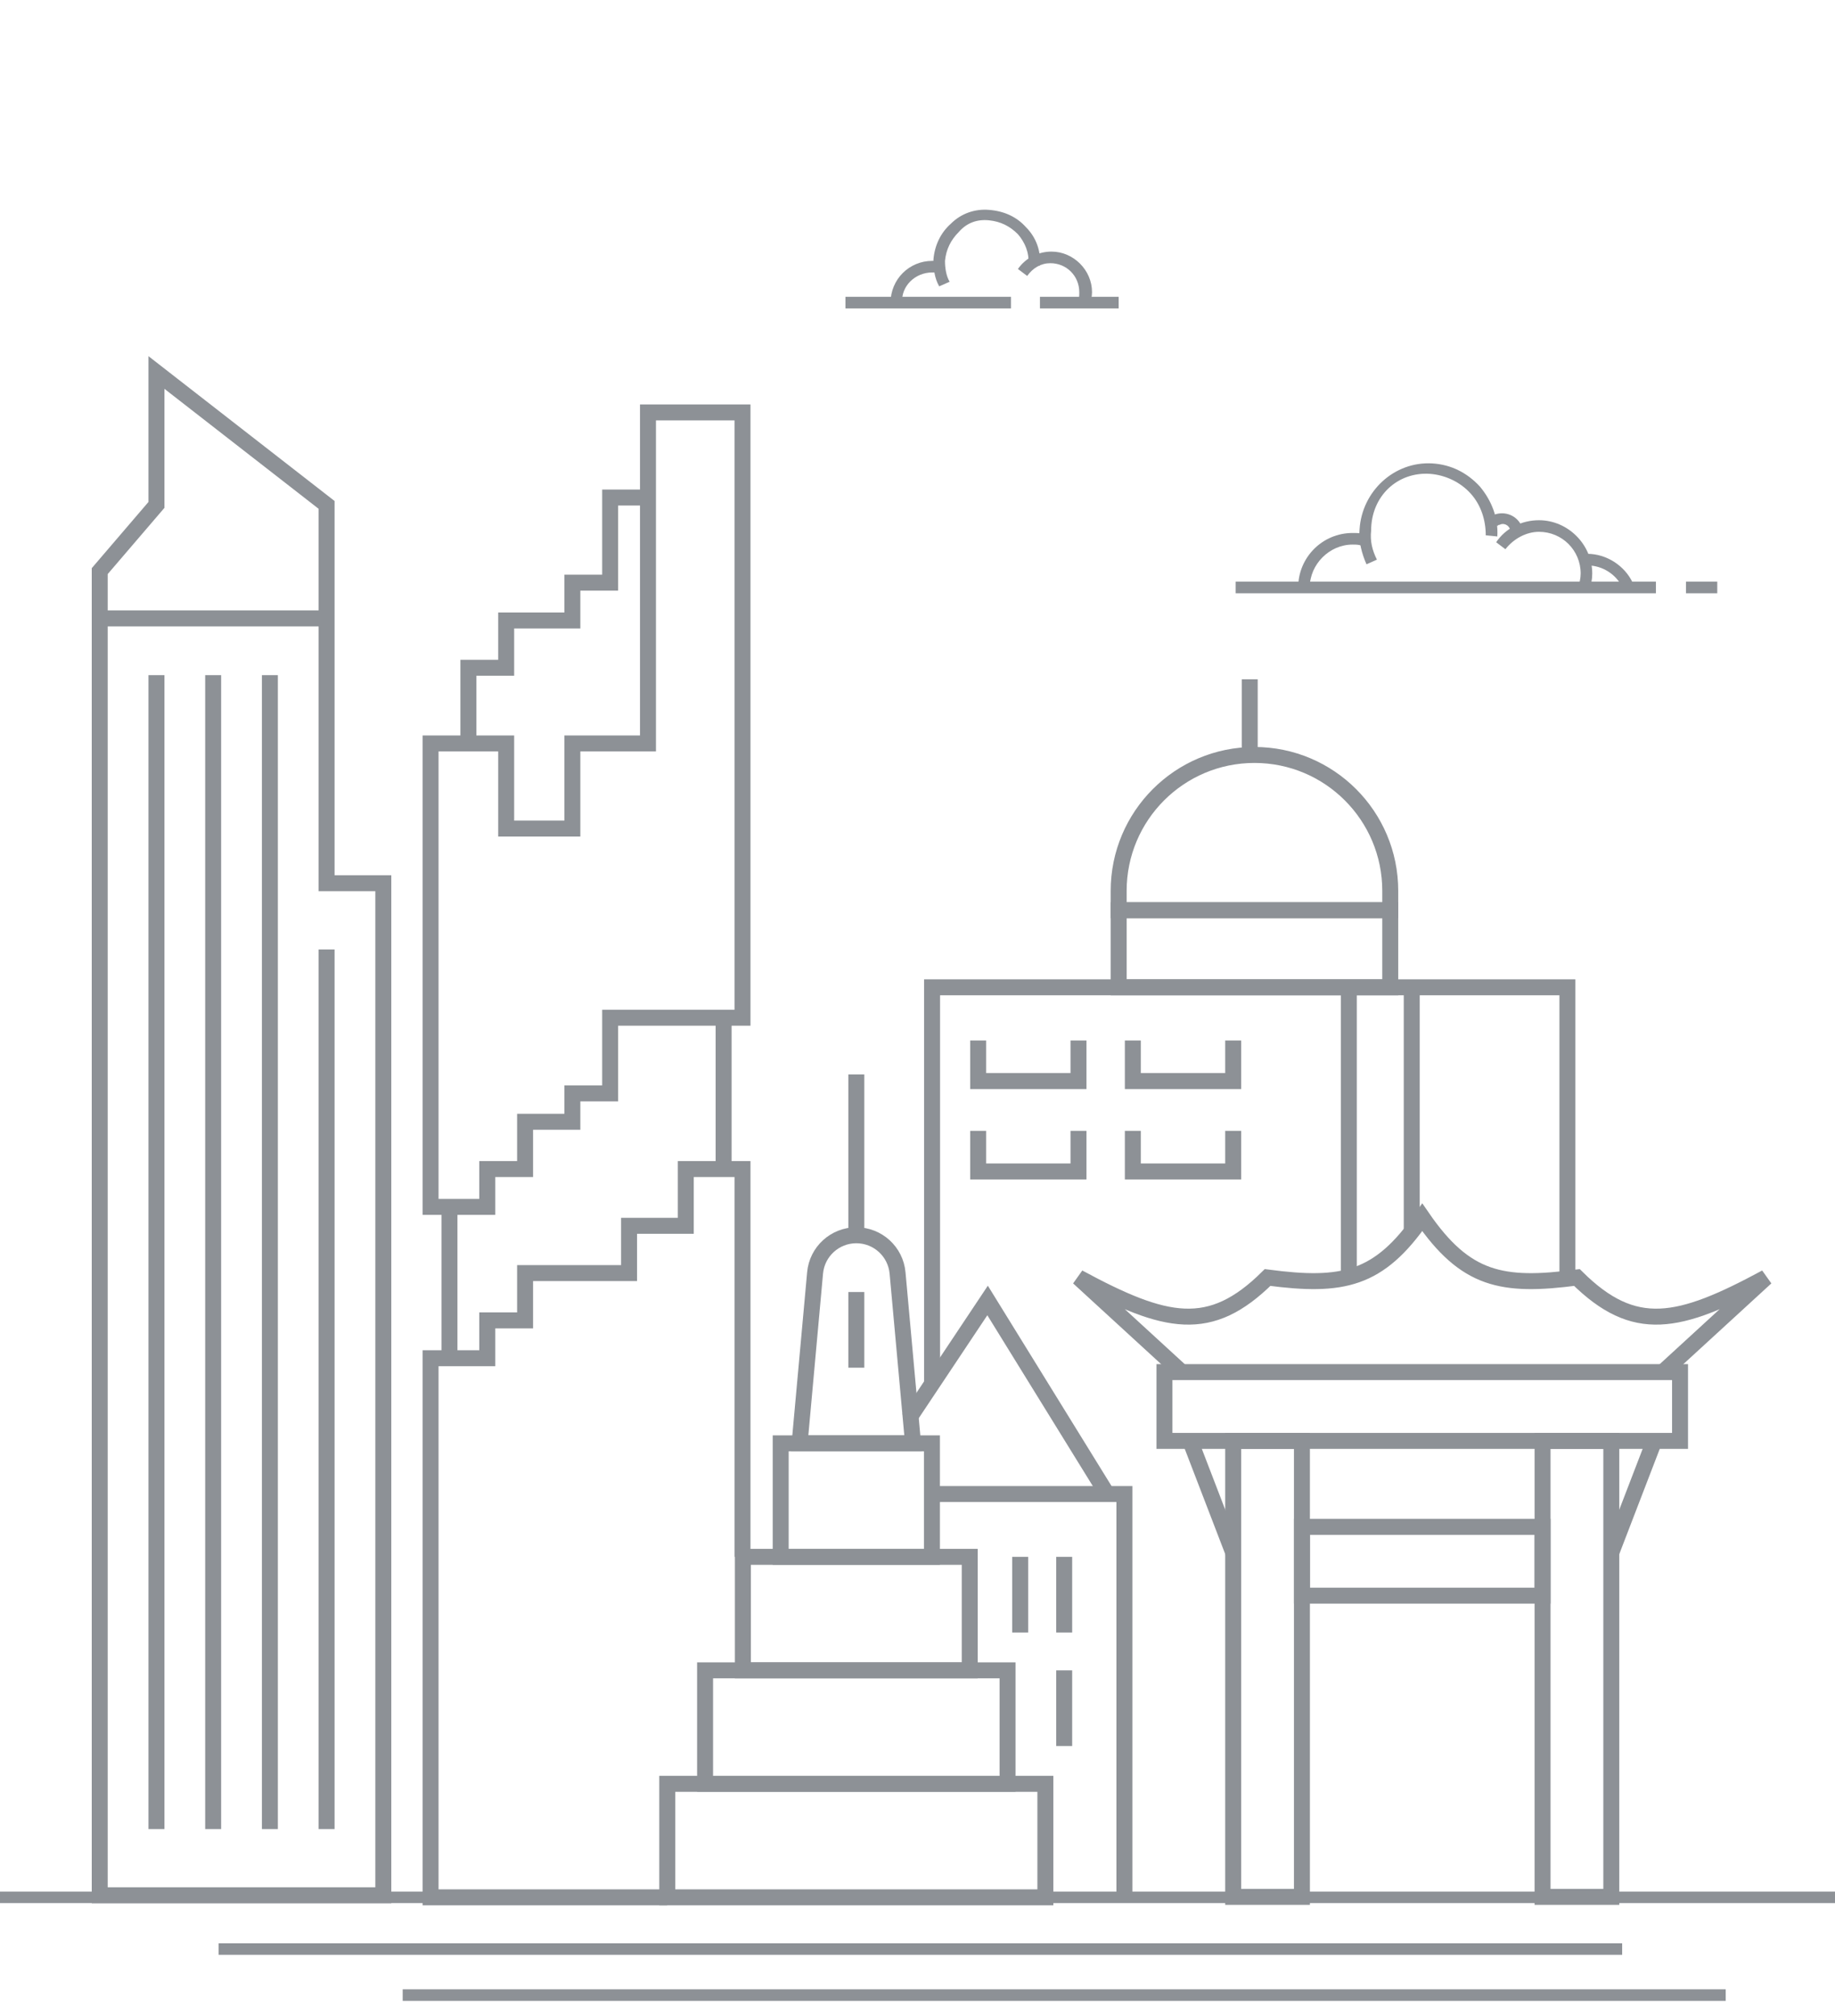 <svg width="92" height="101" viewBox="0 0 92 101" fill="none" xmlns="http://www.w3.org/2000/svg">
<g clip-path="url(#clip0_9477_36900)">
<path fill-rule="evenodd" clip-rule="evenodd" d="M92 95.359H0V94.782H92V95.359Z" fill="#8D9196"/>
<path fill-rule="evenodd" clip-rule="evenodd" d="M81.329 97.95L10.959 97.95L10.959 97.373L81.329 97.373L81.329 97.95Z" fill="#8D9196"/>
<path fill-rule="evenodd" clip-rule="evenodd" d="M86.521 100.257L20.189 100.257L20.189 99.68L86.521 99.68L86.521 100.257Z" fill="#8D9196"/>
<path d="M71.703 23.744C72.458 23.802 73.213 24.151 73.735 24.732C74.257 25.312 74.49 26.067 74.49 26.823L75.07 26.881C75.128 25.951 74.78 25.08 74.199 24.383C73.561 23.686 72.748 23.279 71.819 23.221C69.904 23.105 68.279 24.615 68.163 26.532C68.105 27.113 68.279 27.752 68.511 28.275L69.033 28.042C68.801 27.578 68.685 27.113 68.743 26.59C68.743 24.848 70.078 23.628 71.703 23.744Z" fill="#8D9196"/>
<path d="M67.814 27.287C67.988 27.287 68.104 27.287 68.278 27.345L68.394 26.764C68.22 26.706 67.988 26.706 67.814 26.706C66.305 26.706 65.086 27.926 65.086 29.436H65.666C65.666 28.275 66.653 27.287 67.814 27.287Z" fill="#8D9196"/>
<path d="M75.708 26.532C75.708 26.59 75.766 26.648 75.766 26.764L76.346 26.823C76.346 26.648 76.346 26.474 76.288 26.358C76.056 25.835 75.476 25.603 74.953 25.777C74.837 25.835 74.721 25.893 74.663 25.951L75.069 26.358C75.127 26.3 75.127 26.3 75.186 26.3C75.36 26.183 75.65 26.3 75.708 26.532Z" fill="#8D9196"/>
<path d="M81.86 29.204C81.454 28.333 80.525 27.752 79.597 27.752V28.333C80.351 28.333 81.048 28.797 81.338 29.436L81.86 29.204Z" fill="#8D9196"/>
<path d="M86.097 29.146H84.53V29.727H86.097V29.146Z" fill="#8D9196"/>
<path d="M83.021 29.146H61.951V29.727H83.021V29.146Z" fill="#8D9196"/>
<path d="M79.713 29.552C79.771 29.262 79.829 29.03 79.829 28.739C79.829 27.287 78.611 26.067 77.159 26.067C76.289 26.067 75.476 26.474 75.012 27.171L75.476 27.52C75.882 26.997 76.521 26.648 77.159 26.648C78.32 26.648 79.249 27.578 79.249 28.739C79.249 28.972 79.191 29.204 79.133 29.378L79.713 29.552Z" fill="#8D9196"/>
<path d="M49.584 11.039C50.164 11.097 50.629 11.329 51.035 11.736C51.383 12.142 51.615 12.665 51.557 13.246L52.138 13.304C52.196 12.607 51.964 11.91 51.441 11.387C50.977 10.864 50.339 10.574 49.584 10.516C48.887 10.458 48.191 10.69 47.669 11.213C47.146 11.678 46.856 12.316 46.798 13.013C46.798 13.478 46.856 13.943 47.088 14.349L47.611 14.117C47.436 13.827 47.378 13.42 47.378 13.072C47.436 12.491 47.669 12.026 48.075 11.619C48.481 11.155 49.004 10.98 49.584 11.039Z" fill="#8D9196"/>
<path d="M46.74 13.652C46.856 13.652 46.972 13.652 47.088 13.71L47.204 13.13C47.03 13.072 46.914 13.072 46.74 13.072C45.579 13.072 44.65 14.001 44.65 15.163H45.231C45.173 14.349 45.869 13.652 46.74 13.652Z" fill="#8D9196"/>
<path d="M50.687 14.872H42.387V15.453H50.687V14.872Z" fill="#8D9196"/>
<path d="M56.086 14.872H52.139V15.453H56.086V14.872Z" fill="#8D9196"/>
<path d="M54.634 15.279C54.692 15.046 54.75 14.872 54.75 14.64C54.75 13.536 53.821 12.607 52.718 12.607C52.08 12.607 51.441 12.897 51.035 13.478L51.499 13.827C51.79 13.42 52.196 13.188 52.66 13.188C53.473 13.188 54.111 13.827 54.111 14.64C54.111 14.814 54.111 14.93 54.053 15.105L54.634 15.279Z" fill="#8D9196"/>
<path d="M23.483 37.252H21.587V60.474H22.535M23.483 37.252H25.378V41.517H28.696V37.252H32.487V24.93M23.483 37.252V33.46H25.378V31.091H28.696V29.195H30.591V24.93H32.487M32.487 24.93V20.665H37.226V50.995H36.279M36.279 50.995H30.591V54.787H28.696V56.209H26.326V58.578H24.43V60.474H22.535M36.279 50.995V58.578M36.279 58.578H37.226V78.008M36.279 58.578H34.383V61.422H31.539V63.791H26.326V66.161H24.43V68.057H22.535M22.535 60.474V68.057M22.535 68.057H21.587V95.07H33.445" stroke="#8D9196" stroke-width="0.8"/>
<path d="M5 30.986V28.617L7.844 25.299V18.665L16.374 25.299V30.986M5 30.986H16.374M5 30.986V94.966H19.218V44.256H16.374V30.986M16.374 47.574V91.648M13.531 91.648V33.83M10.687 33.83V91.648M7.844 33.83V91.648" stroke="#8D9196" stroke-width="0.8"/>
<path d="M82.939 72.199H84.231V68.752H58.381V72.199H59.673M82.939 72.199L80.784 77.799M82.939 72.199H59.673M59.673 72.199L61.828 77.799" stroke="#8D9196" stroke-width="0.8"/>
<path d="M83.369 68.752L88.539 64.013C84.149 66.385 81.939 66.859 79.061 64.013C75.305 64.505 73.477 64.149 71.306 60.997C69.134 64.149 67.306 64.505 63.551 64.013C60.672 66.859 58.462 66.385 54.072 64.013L59.242 68.752" stroke="#8D9196" stroke-width="0.8"/>
<rect x="65.274" y="76.507" width="12.063" height="3.447" stroke="#8D9196" stroke-width="0.8"/>
<rect x="61.827" y="95.048" width="22.849" height="3.447" transform="rotate(-90 61.827 95.048)" stroke="#8D9196" stroke-width="0.8"/>
<rect x="77.338" y="95.048" width="22.849" height="3.447" transform="rotate(-90 77.338 95.048)" stroke="#8D9196" stroke-width="0.8"/>
<rect x="33.454" y="89.383" width="18.957" height="5.687" stroke="#8D9196" stroke-width="0.8"/>
<rect x="35.35" y="83.696" width="15.165" height="5.687" stroke="#8D9196" stroke-width="0.8"/>
<rect x="37.245" y="78.009" width="11.374" height="5.687" stroke="#8D9196" stroke-width="0.8"/>
<rect x="39.141" y="72.322" width="7.583" height="5.687" stroke="#8D9196" stroke-width="0.8"/>
<path d="M40.865 63.784C40.962 62.714 41.859 61.896 42.932 61.896C44.006 61.896 44.903 62.714 45 63.784L45.776 72.322H40.089L40.865 63.784Z" stroke="#8D9196" stroke-width="0.8"/>
<path d="M42.933 61.896V53.839" stroke="#8D9196" stroke-width="0.8"/>
<path d="M42.933 68.531V64.739" stroke="#8D9196" stroke-width="0.8"/>
<rect x="56.086" y="49.471" width="3.861" height="13.616" transform="rotate(-90 56.086 49.471)" stroke="#8D9196" stroke-width="0.8"/>
<path d="M49.041 52.136L49.041 54.169L54.072 54.169L54.072 52.136" stroke="#8D9196" stroke-width="0.8"/>
<path d="M49.041 56.664L49.041 58.698L54.072 58.698L54.072 56.664" stroke="#8D9196" stroke-width="0.8"/>
<path d="M56.796 52.136L56.796 54.169L61.827 54.169L61.827 52.136" stroke="#8D9196" stroke-width="0.8"/>
<path d="M56.796 56.664L56.796 58.698L61.827 58.698L61.827 56.664" stroke="#8D9196" stroke-width="0.8"/>
<path d="M78.584 64.019L78.584 49.471L46.731 49.471L46.731 69.335" stroke="#8D9196" stroke-width="0.8"/>
<path d="M56.086 45.61L56.086 44.637C56.086 40.877 59.134 37.829 62.894 37.829C66.654 37.829 69.702 40.877 69.702 44.637L69.702 45.61L56.086 45.61Z" stroke="#8D9196" stroke-width="0.8"/>
<path d="M62.657 37.829V34.038" stroke="#8D9196" stroke-width="0.8"/>
<path d="M53.355 81.801V78.009" stroke="#8D9196" stroke-width="0.8"/>
<path d="M53.355 87.488V83.696" stroke="#8D9196" stroke-width="0.8"/>
<path d="M51.149 81.801V78.009" stroke="#8D9196" stroke-width="0.8"/>
<path d="M70.779 61.81L70.779 49.471" stroke="#8D9196" stroke-width="0.8"/>
<path d="M67.625 63.963L67.625 49.471" stroke="#8D9196" stroke-width="0.8"/>
<path d="M56.373 95.048V74.862H46.754" stroke="#8D9196" stroke-width="0.8"/>
<path d="M55.506 74.862L49.514 65.163L45.571 71.077" stroke="#8D9196" stroke-width="0.8"/>
</g>
<defs>
<clipPath id="clip0_9477_36900">
<rect width="92" height="100.075" fill="white" transform="translate(0 0.182)"/>
</clipPath>
</defs>
</svg>
